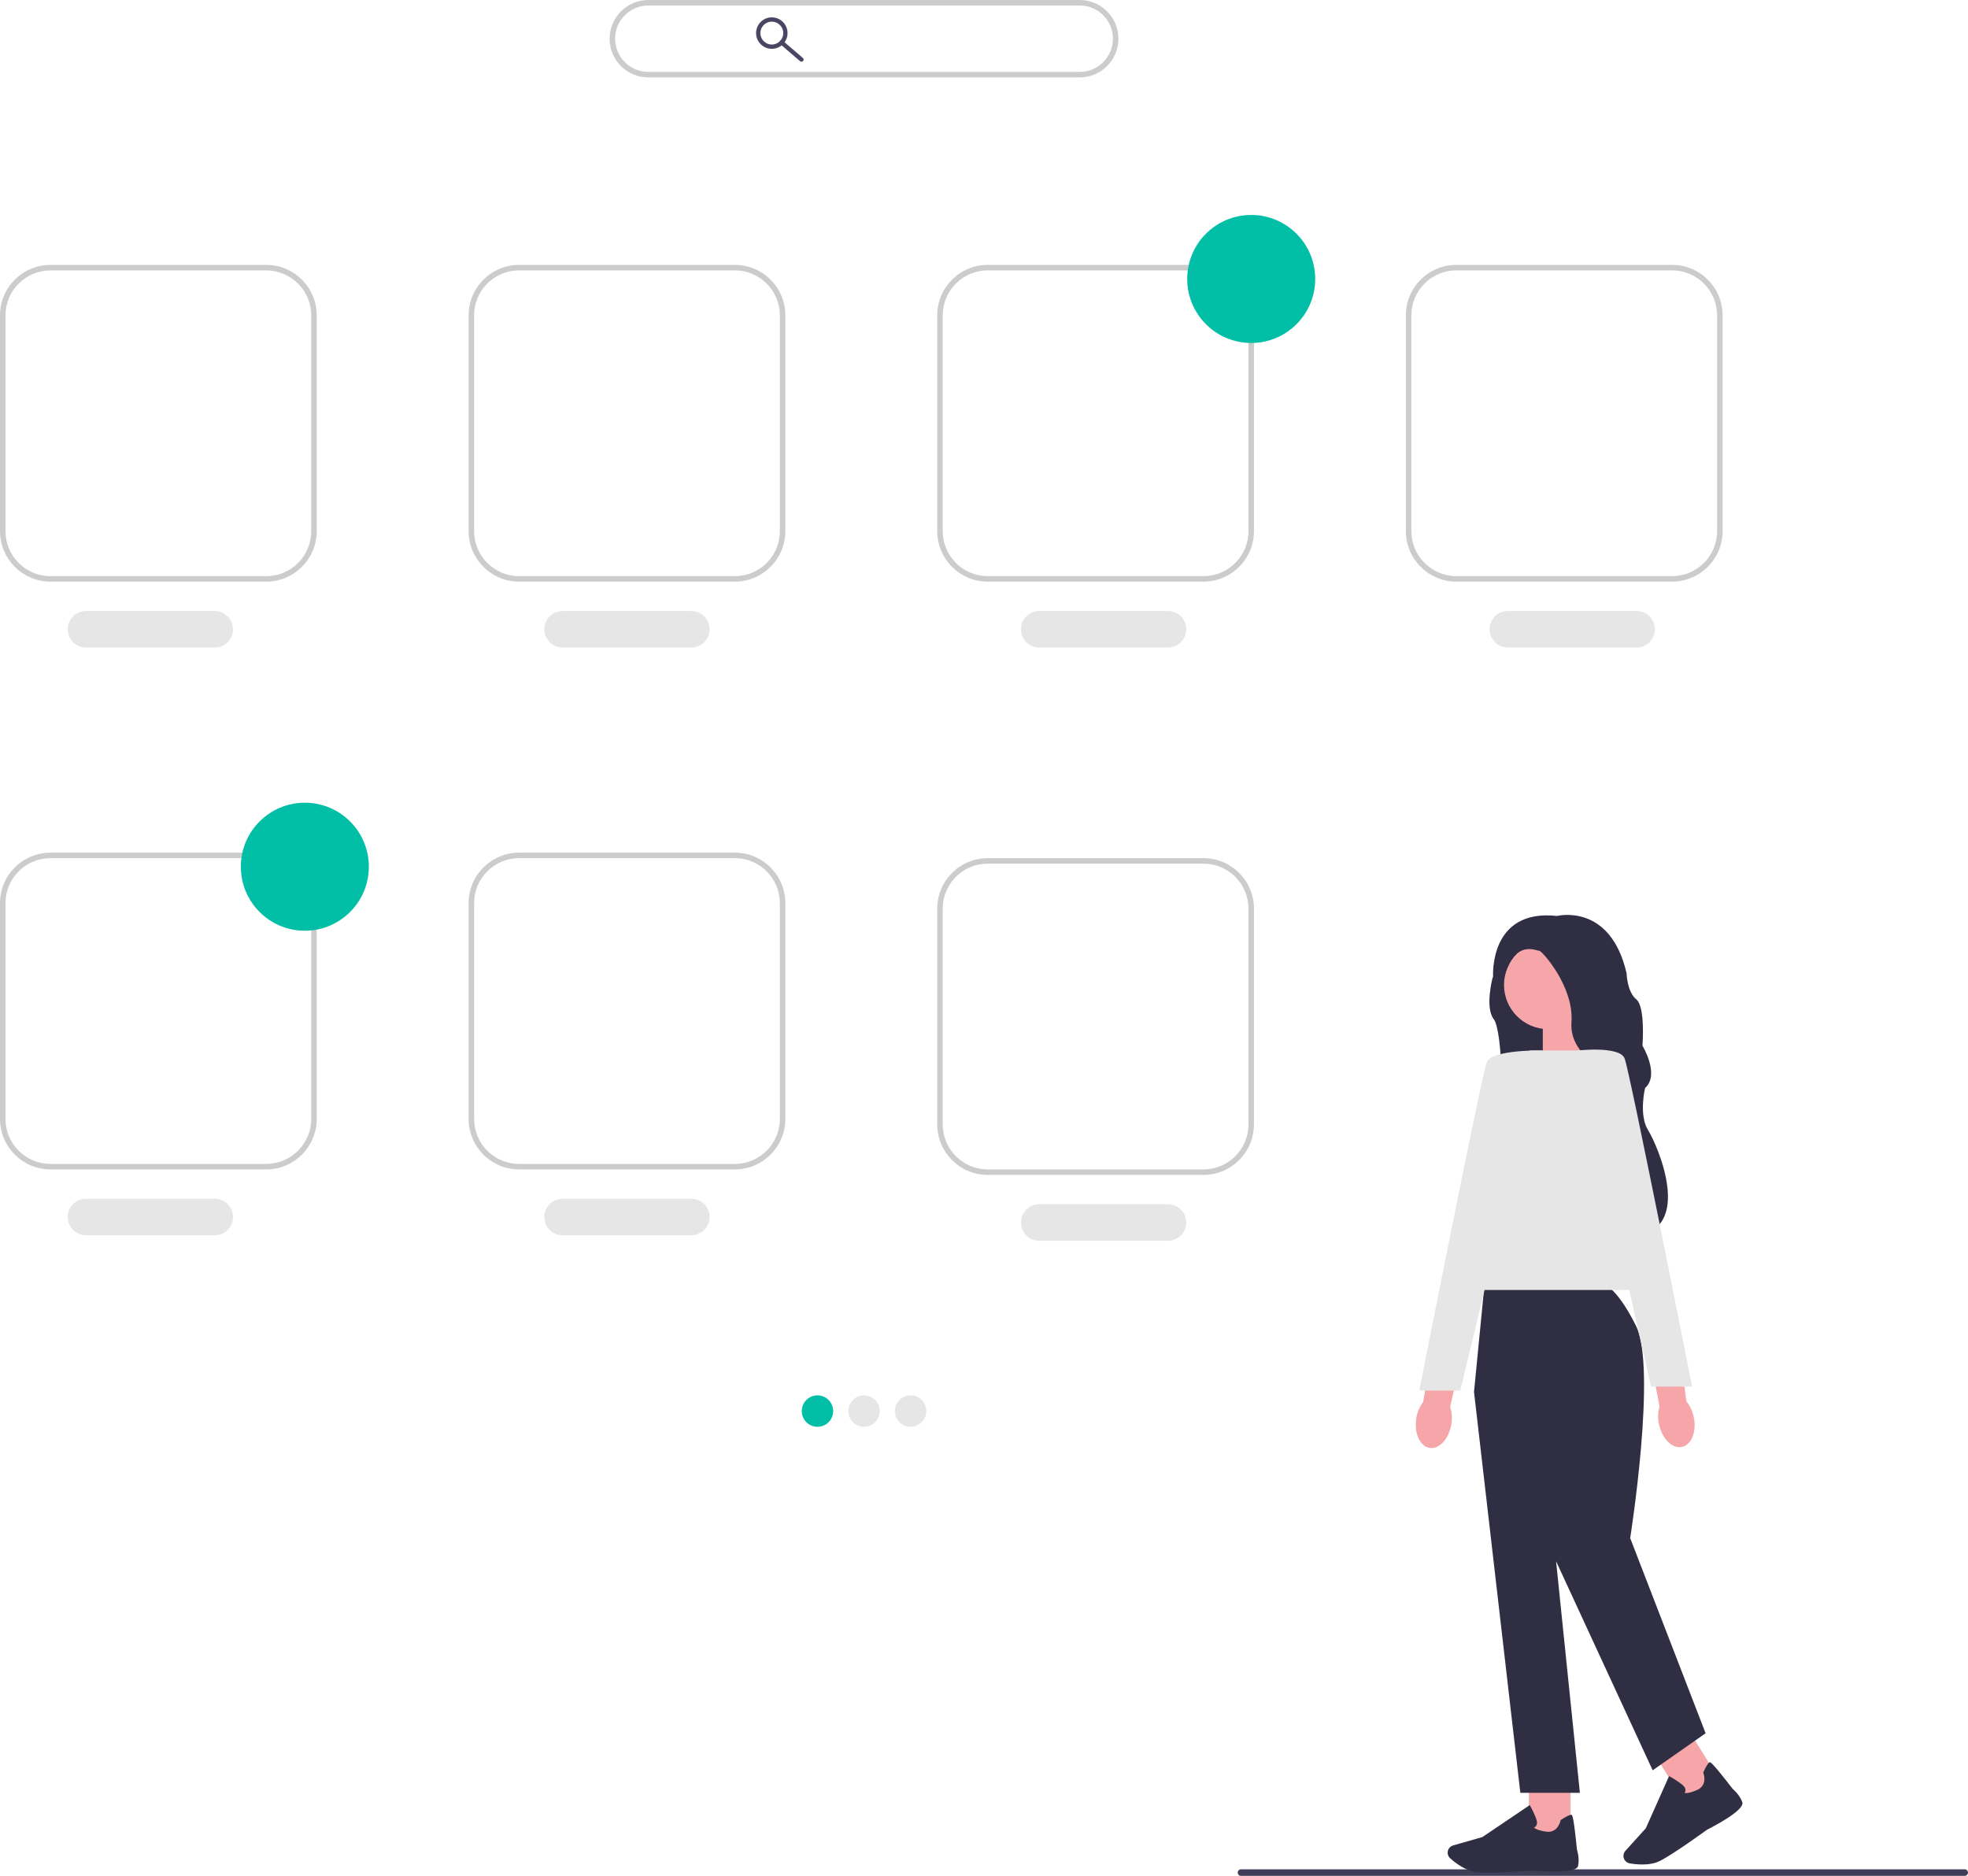 <?xml version="1.0" encoding="utf-8"?><svg xmlns="http://www.w3.org/2000/svg" width="716.79" height="683.19" viewBox="0 0 716.79 683.19" xmlns:xlink="http://www.w3.org/1999/xlink"><path d="m450.81,682c0,.66.53,1.19,1.19,1.19h263.59c.66,0,1.19-.53,1.19-1.19s-.53-1.19-1.19-1.19h-263.59c-.66,0-1.19.53-1.19,1.19Z" fill="#3f3d58"/><g><path d="m546.64,348.65l-3.05,7.63s-2.81,10.68.48,14.94,4.02,36.87.49,39.28c-3.54,2.41,44.82-22.33,44.82-22.33,0,0-18.88-43.78-19.2-43.94s-12.69-4.02-12.69-4.02l-10.84,8.43Z" fill="#2f2e43"/><polygon points="578.12 386.36 561.92 391.69 561.92 368.37 576.62 368.37 578.12 386.36" fill="#f6a6a9"/><path id="uuid-48393ca6-ae17-4485-8fd8-05ea309d195e-67" d="m528.6,518.76c-.88,5.34-4.44,9.17-7.96,8.56-3.52-.62-5.66-5.45-4.78-10.79.32-2.14,1.17-4.16,2.47-5.9l4.02-22.59,10.93,2.29-5.12,22.02c.67,2.08.83,4.28.44,6.41,0,0,0,0,0,0Z" fill="#f6a6a9"/><rect x="556.86" y="647.44" width="15.18" height="21.53" fill="#f6a6a9"/><path d="m542.08,682c-1.6,0-3.02-.04-4.09-.14-4.03-.37-7.88-3.34-9.81-5.08-.87-.78-1.15-2.03-.69-3.1h0c.32-.77.97-1.35,1.78-1.58l10.65-3.04,17.25-11.64.19.34c.07.13,1.77,3.18,2.33,5.24.22.78.16,1.44-.17,1.94-.23.35-.54.55-.8.67.31.33,1.29.99,4.3,1.47,4.4.7,5.32-3.86,5.36-4.05l.03-.15.13-.08c2.09-1.35,3.38-1.96,3.83-1.83.28.08.74.22,1.99,12.64.13.39,1,3.25.41,5.98-.65,2.97-13.63,1.95-16.23,1.71-.07,0-9.8.7-16.46.7Z" fill="#2f2e43"/><rect x="606.91" y="632.91" width="15.18" height="21.53" transform="translate(-247.53 422.68) rotate(-31.95)" fill="#f6a6a9"/><path d="m598.14,679.05c-1.78,0-3.42-.21-4.58-.42-1.15-.2-2.04-1.11-2.23-2.26h0c-.13-.83.11-1.66.67-2.28l7.43-8.22,8.48-19,.35.19c.13.07,3.18,1.76,4.75,3.21.6.55.9,1.14.88,1.74,0,.42-.17.76-.32.99.44.11,1.62.16,4.43-1.03,4.1-1.73,2.48-6.09,2.4-6.28l-.06-.14.07-.14c1.06-2.25,1.83-3.46,2.28-3.58.28-.08.75-.2,8.38,9.67.31.26,2.57,2.22,3.51,4.86,1.02,2.87-10.54,8.87-12.86,10.04-.07.06-12.17,8.85-17.13,11.35-1.97.99-4.3,1.3-6.43,1.3Z" fill="#2f2e43"/><path d="m583.21,467.41h-42.48l-3.86,39.52,16.87,146.02h21.69l-8.67-84.34,35.18,76.14,19.28-13.49-27.47-71.08s9.81-61.93,2.1-77.35c-7.71-15.42-12.63-15.42-12.63-15.42Z" fill="#2f2e43"/><polygon points="604.34 469.82 530.6 469.82 557.11 382.59 586.51 382.59 604.34 469.82" fill="#e6e6e6"/><path d="m561.75,382.6s-18.31-.48-20.24,4.34c-1.93,4.82-24.58,119.52-24.58,119.52h14.94l29.88-123.86Z" fill="#e6e6e6"/><circle cx="563.93" cy="358.68" r="16.14" fill="#f6a6a9"/><path d="m567.06,333.6s19.44-4.98,25.38,20.88c0,0,.16,6.75,3.53,9.48,3.37,2.73,2.25,16.87,2.25,16.87,0,0,6.43,10.6.96,15.42,0,0-2.41,9.8,1.12,15.42,3.53,5.62,16.87,36.55-5.3,38.43,0,0-11.24-6.79-5.94-27.03,5.3-20.24-.64-31.42-.64-31.42,0,0-17.03-6.17-16.06-19.35.96-13.17-10.92-26.18-11.73-26.02s-9.16-4.66-12.85,10.12l-3.96-.67s-1.66-24.87,23.24-22.14Z" fill="#2f2e43"/><g><path id="uuid-5634515f-d760-4925-b0a8-442b9e09929d-68" d="m616.92,516.16c1.08,5.31-.89,10.15-4.4,10.83-3.51.67-7.22-3.08-8.3-8.39-.46-2.11-.39-4.31.21-6.39l-4.27-22.54,11.03-1.74,3.03,22.41c1.37,1.71,2.29,3.71,2.69,5.84,0,0,0,0,0,0Z" fill="#f6a6a9"/><path d="m573.66,382.7s16.13-2.04,18.06,2.78c1.93,4.82,24.58,119.52,24.58,119.52h-14.94s-27.69-122.29-27.69-122.29Z" fill="#e6e6e6"/></g></g><path d="m96.98,211.83H18.38c-10.13,0-18.38-8.24-18.38-18.38v-78.6c0-10.13,8.24-18.38,18.38-18.38h78.6c10.13,0,18.38,8.24,18.38,18.38v78.6c0,10.13-8.24,18.38-18.38,18.38ZM18.38,98.48c-9.03,0-16.38,7.35-16.38,16.38v78.6c0,9.03,7.35,16.38,16.38,16.38h78.6c9.03,0,16.38-7.35,16.38-16.38v-78.6c0-9.03-7.35-16.38-16.38-16.38H18.38Z" fill="#ccc"/><path d="m267.66,211.83h-78.6c-10.13,0-18.38-8.24-18.38-18.38v-78.6c0-10.13,8.24-18.38,18.38-18.38h78.6c10.13,0,18.38,8.24,18.38,18.38v78.6c0,10.13-8.24,18.38-18.38,18.38Zm-78.6-113.36c-9.03,0-16.38,7.35-16.38,16.38v78.6c0,9.03,7.35,16.38,16.38,16.38h78.6c9.03,0,16.38-7.35,16.38-16.38v-78.6c0-9.03-7.35-16.38-16.38-16.38h-78.6Z" fill="#ccc"/><path d="m267.66,425.9h-78.6c-10.13,0-18.38-8.24-18.38-18.38v-78.6c0-10.13,8.24-18.38,18.38-18.38h78.6c10.13,0,18.38,8.24,18.38,18.38v78.6c0,10.13-8.24,18.38-18.38,18.38Zm-78.6-113.36c-9.03,0-16.38,7.35-16.38,16.38v78.6c0,9.03,7.35,16.38,16.38,16.38h78.6c9.03,0,16.38-7.35,16.38-16.38v-78.6c0-9.03-7.35-16.38-16.38-16.38h-78.6Z" fill="#ccc"/><path d="m96.98,425.9H18.38c-10.13,0-18.38-8.24-18.38-18.38v-78.6c0-10.13,8.24-18.38,18.38-18.38h78.6c10.13,0,18.38,8.24,18.38,18.38v78.6c0,10.13-8.24,18.38-18.38,18.38Zm-78.6-113.36c-9.03,0-16.38,7.35-16.38,16.38v78.6c0,9.03,7.35,16.38,16.38,16.38h78.6c9.03,0,16.38-7.35,16.38-16.38v-78.6c0-9.03-7.35-16.38-16.38-16.38H18.38Z" fill="#ccc"/><circle cx="111.03" cy="315.66" r="23.31" fill="#00bfa6"/><path d="m438.34,211.83h-78.6c-10.13,0-18.38-8.24-18.38-18.38v-78.6c0-10.13,8.24-18.38,18.38-18.38h78.6c10.13,0,18.38,8.24,18.38,18.38v78.6c0,10.13-8.24,18.38-18.38,18.38Zm-78.6-113.36c-9.03,0-16.38,7.35-16.38,16.38v78.6c0,9.03,7.35,16.38,16.38,16.38h78.6c9.03,0,16.38-7.35,16.38-16.38v-78.6c0-9.03-7.35-16.38-16.38-16.38h-78.6Z" fill="#ccc"/><circle cx="455.72" cy="101.6" r="23.31" fill="#00bfa6"/><path d="m78.21,235.83H31.32c-3.67,0-6.65-2.98-6.65-6.65s2.98-6.65,6.65-6.65h46.89c3.67,0,6.65,2.98,6.65,6.65s-2.98,6.65-6.65,6.65Z" fill="#e6e6e6"/><path d="m251.8,235.83h-46.89c-3.67,0-6.65-2.98-6.65-6.65s2.98-6.65,6.65-6.65h46.89c3.67,0,6.65,2.98,6.65,6.65s-2.98,6.65-6.65,6.65Z" fill="#e6e6e6"/><path d="m425.4,235.83h-46.89c-3.67,0-6.65-2.98-6.65-6.65s2.98-6.65,6.65-6.65h46.89c3.67,0,6.65,2.98,6.65,6.65s-2.98,6.65-6.65,6.65Z" fill="#e6e6e6"/><path d="m438.34,427.9h-78.6c-10.13,0-18.38-8.24-18.38-18.38v-78.6c0-10.13,8.24-18.38,18.38-18.38h78.6c10.13,0,18.38,8.24,18.38,18.38v78.6c0,10.13-8.24,18.38-18.38,18.38Zm-78.6-113.36c-9.03,0-16.38,7.35-16.38,16.38v78.6c0,9.03,7.35,16.38,16.38,16.38h78.6c9.03,0,16.38-7.35,16.38-16.38v-78.6c0-9.03-7.35-16.38-16.38-16.38h-78.6Z" fill="#ccc"/><path d="m425.4,451.89h-46.89c-3.67,0-6.65-2.98-6.65-6.65s2.98-6.65,6.65-6.65h46.89c3.67,0,6.65,2.98,6.65,6.65s-2.98,6.65-6.65,6.65Z" fill="#e6e6e6"/><path d="m609.03,211.83h-78.6c-10.13,0-18.38-8.24-18.38-18.38v-78.6c0-10.13,8.24-18.38,18.38-18.38h78.6c10.13,0,18.38,8.24,18.38,18.38v78.6c0,10.13-8.24,18.38-18.38,18.38Zm-78.6-113.36c-9.03,0-16.38,7.35-16.38,16.38v78.6c0,9.03,7.35,16.38,16.38,16.38h78.6c9.03,0,16.38-7.35,16.38-16.38v-78.6c0-9.03-7.35-16.38-16.38-16.38h-78.6Z" fill="#ccc"/><path d="m596.08,235.83h-46.89c-3.67,0-6.65-2.98-6.65-6.65s2.98-6.65,6.65-6.65h46.89c3.67,0,6.65,2.98,6.65,6.65s-2.98,6.65-6.65,6.65Z" fill="#e6e6e6"/><path d="m78.21,449.89H31.32c-3.67,0-6.65-2.98-6.65-6.65s2.98-6.65,6.65-6.65h46.89c3.67,0,6.65,2.98,6.65,6.65s-2.98,6.65-6.65,6.65Z" fill="#e6e6e6"/><path d="m251.8,449.89h-46.89c-3.67,0-6.65-2.98-6.65-6.65s2.98-6.65,6.65-6.65h46.89c3.67,0,6.65,2.98,6.65,6.65s-2.98,6.65-6.65,6.65Z" fill="#e6e6e6"/><g><circle cx="297.74" cy="513.92" r="5.72" fill="#00bfa6"/><circle cx="314.7" cy="513.92" r="5.72" fill="#e6e6e6"/><circle cx="331.66" cy="513.92" r="5.72" fill="#e6e6e6"/></g><path d="m393.26,28.19h-157.14c-7.77,0-14.09-6.32-14.09-14.09s6.32-14.09,14.09-14.09h157.14c7.77,0,14.09,6.32,14.09,14.09s-6.32,14.09-14.09,14.09ZM236.13,2c-6.67,0-12.09,5.43-12.09,12.09s5.43,12.09,12.09,12.09h157.14c6.67,0,12.09-5.43,12.09-12.09s-5.43-12.09-12.09-12.09h-157.14Z" fill="#ccc"/><g><path d="m281.11,17.78c-3.16,0-5.73-2.57-5.73-5.73s2.57-5.73,5.73-5.73,5.73,2.57,5.73,5.73-2.57,5.73-5.73,5.73Zm0-9.9c-2.3,0-4.17,1.87-4.17,4.17s1.87,4.17,4.17,4.17,4.17-1.87,4.17-4.17-1.87-4.17-4.17-4.17Z" fill="#484662"/><path d="m291.91,22.47c-.18,0-.36-.06-.51-.19l-7.24-6.21c-.33-.28-.36-.77-.08-1.1.28-.33.77-.36,1.1-.08l7.24,6.21c.33.28.36.77.08,1.1-.15.18-.37.27-.59.27Z" fill="#484662"/></g></svg>